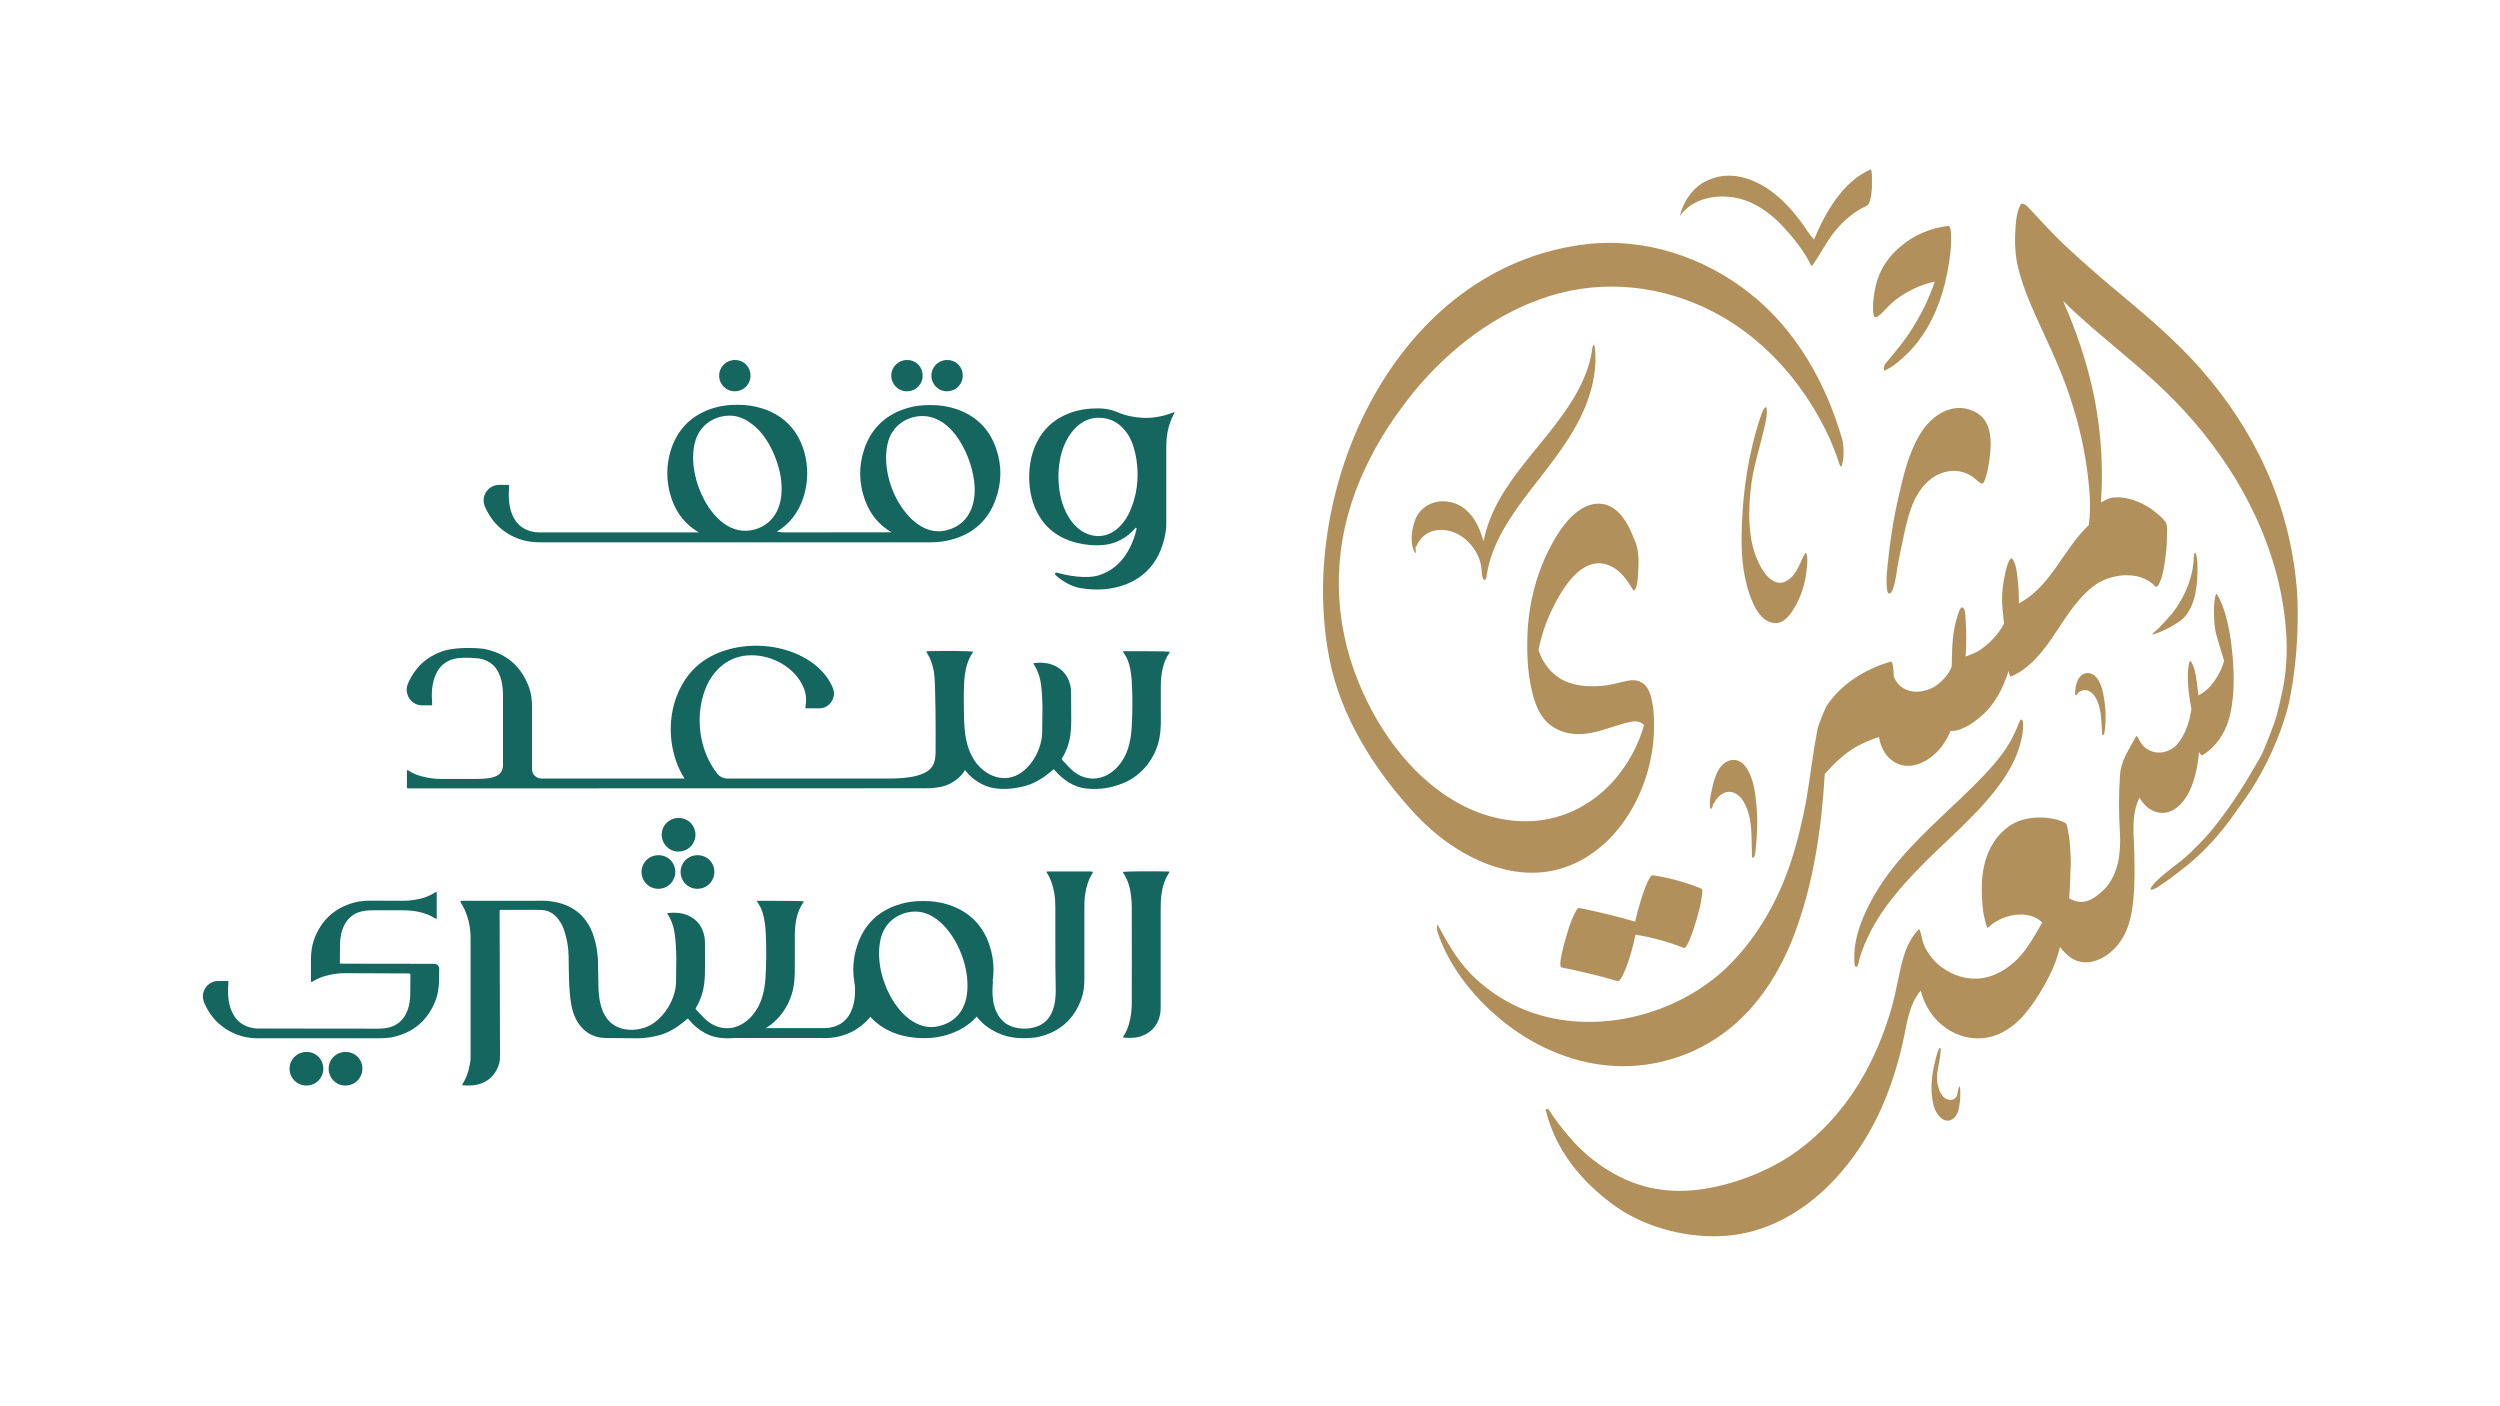<?xml version="1.0" encoding="utf-8"?>
<!-- Generator: Adobe Illustrator 26.3.1, SVG Export Plug-In . SVG Version: 6.00 Build 0)  -->
<svg version="1.1" id="Layer_1" xmlns="http://www.w3.org/2000/svg" xmlns:xlink="http://www.w3.org/1999/xlink" x="0px" y="0px"
	 viewBox="0 0 1920 1080" style="enable-background:new 0 0 1920 1080;" xml:space="preserve">
<style type="text/css">
	.st0{fill:#B2905B;}
	.st1{fill:#14665E;}
</style>
<g>
	<g>
		<path class="st0" d="M1505.3,835.3c-0.1-1.2-0.4-1-0.7-0.5c-1.3,2.6-0.7,6-2.6,8.2c-2.4,2.7-6.8,1.9-9.1-0.3
			c-2.4-2.2-3.7-5.6-4.5-8.7c-2.3-8.6,1.2-16.6,1.9-25.2c0.1-0.9,0.5-3.8-0.3-4.1c-1.4-0.4-4.9,12.9-6,21.5
			c-1,7.9-0.9,16.1,1.3,23.8c1.6,5.5,7.7,14,14.4,9.4c2.7-1.8,3.9-4.8,4.6-7.9C1505.4,846.4,1505.9,840.7,1505.3,835.3"/>
		<path class="st0" d="M1677.2,474.4c9.1-9.4,10.6-25.9,10.5-38.3c0-3-0.2-6.2-0.8-9.1c0,0.1-0.8-3.9-1.4-2.4c-0.7,1.9-0.7,4-0.8,6
			c0,0.3,0,0.7-0.1,1c0-0.4,0-0.4,0,0.1c-0.1,0.7-0.1,1.3-0.2,2c-0.3,2.4-0.7,4.8-1.3,7.1c-1.3,5.5-3.3,10.8-5.8,15.9
			c-2.5,5-5.5,9.9-9,14.3c-2,2.5-8,9-10.2,11.2c-1.7,1.8-4.1,3.3-5.4,5.3c0.6-0.2,1.1-0.3,1.7-0.5
			C1660.5,485.2,1672.7,479.1,1677.2,474.4"/>
		<path class="st0" d="M1528.3,333.5c-1.2-7.2-4-12.8-10.4-16.6c-4.8-2.8-10.5-4.1-16.1-3.4c-12,1.5-21.8,10.6-27.7,20.7
			c-8.2,14-12.1,30.2-15.7,45.9c-4.2,18-7,36.2-8.8,54.6c-0.5,4.9-1,10-0.6,15c0.1,1.4,0.1,5.4,1.5,6c3.5,1.5,5.6-13.1,5.9-14.6
			c1.1-7.8,2.7-15.5,4.3-23.1c4.1-19,7.7-41.9,26-52.7c-0.4,0.2-0.7,0.4-1.1,0.6c6.1-3.6,13.7-5.3,20.7-3.6c3.3,0.8,6.3,2.2,9,4.1
			c2.2,1.6,4.1,4,6.7,5c2.7,1,5.2-14,5.3-14.7C1528.5,349.3,1529.5,341.1,1528.3,333.5"/>
		<path class="st0" d="M1497.8,194.9c-2.4,20.1-7.6,39.9-18,57.4c-4.2,7-9,13.5-14.9,19.2c-5.1,4.9-11.3,10.6-18,13.3
			c-0.2,0.1,0-4.2,0.5-4.8c5.8-7.2,11.9-13.9,17.1-21.5c5-7.3,9.6-15,13.5-23c3-6.2,5.7-12.6,7.9-19.2c-8.3,1.7-16.1,5-23.4,9.4
			c-4.4,2.6-8.5,5.9-12.2,9.5c-0.7,0.8-8.6,9.5-9.5,8.1c-0.5,0.6-1,0.6-1.4-0.2c-0.5-1.3-0.7-2.6-0.8-4c-0.4-4.9,0.2-9.9,1-14.7
			c1-6.2,2.7-11.9,5.6-17.5c3.6-6.8,8.3-12.4,14.2-17.4c10.4-9,23.2-14.4,36.9-16C1499.9,173.3,1498,193.4,1497.8,194.9"/>
		<path class="st0" d="M1255.8,717.8c12.8,2,25.3,5.4,37.3,10.2c3.2,1.3,9.2-19.8,9.9-21.9c1.5-5.4,3.1-10.9,3.8-16.4
			c0.2-1.3,1.4-6.7-0.3-7.3c-12-4.9-24.5-8.3-37.3-10.2c-1.7-0.3-4.1,5.7-4.2,6c-2.3,5-4.1,10.6-5.6,15.9
			C1258.7,696,1252.6,717.3,1255.8,717.8"/>
		<path class="st0" d="M1199.3,743c14.5,2.9,28.9,6.4,43.1,10.5c4.8,1.4,18.1-44.3,13.4-45.7c-14.2-4.1-28.6-7.6-43.1-10.5
			c-1.6-0.3-4.1,5.8-4.2,6c-2.3,5-4.1,10.6-5.6,15.9C1202.2,721.3,1196,742.4,1199.3,743"/>
		<path class="st0" d="M1415.6,352.5c-0.1,1-1.3,9.1-2.8,4.3c-3-9.2-6.5-18.2-10.9-26.9c-18.8-37.7-48.2-70.7-85.9-90.3
			c-38.9-20.3-84.1-25.4-126.1-12.2c-41.1,12.9-76.6,40.3-103.8,73.2c-2.3,2.8-4.5,5.6-6.7,8.5c-9.8,13-18.8,26.7-26.3,41.2
			c-4.5,8.7-8.5,17.6-12,26.8c-18,48.2-17.1,99.6,2.3,147c15.9,38.9,43.8,76.9,82.3,95.7c20.7,10.1,44.9,14,67.4,8.3
			c18.7-4.8,34.9-15.3,47.5-30c10.1-11.9,17.8-26.1,22-41.2c-2.6-2.9-6.3-3.3-10.4-2.5c-11.1,2.3-21.5,7.3-32.9,8.9
			c-10,1.4-20,0-28.3-6.2c-7.1-5.3-11-13.6-13.3-21.9c-4.2-14.6-5.1-30.2-4.7-45.2c0.3-13.5,2.2-26.8,5.8-39.8
			c3.1-11.4,7.6-22.4,13.3-32.8c5.2-9.4,11.2-18.4,19.9-24.9c8-5.9,17.9-8,26.7-2.4c9.1,5.8,13.6,16.9,17.4,26.5
			c2.9,7.3,2.4,16.9,1.9,24.6c-0.2,3.1-0.3,6.4-1.3,9.5c-0.2,0.5-1.4,4.2-2.7,2.1c-4.2-7.2-9.6-14.8-17.5-18.3
			c-21.9-9.6-38,19.6-45.4,35.4c-2.4,5.1-4.4,10.3-6.1,15.7c-1.6,5.2-2.8,10.1-3.4,13.7c0.1,0.3,0.2,0.6,0.2,0.6
			c2.5,7.8,8,15.6,15.1,20.4c9.7,6.5,21.7,7.3,33,6.5c5.8-0.4,11.4-2,16.9-3.3c5-1.2,9.8-2,14.4,0.9c3.5,2.2,5.3,6,6.5,9.9
			c2.3,7.8,2.7,16.1,2.6,24.1c-0.1,41.1-22.2,86.7-60.7,104.6c-44,20.5-93-5.6-123.1-38.2c-30.8-33.2-56.8-74.4-65.5-118.7
			c-25.7-130.9,50.7-300.9,196.8-318.5c45.1-5.4,90.9,9.8,126.2,37.8c35.2,27.8,58,68.3,70.5,110.9
			C1416,341.3,1416.1,347.2,1415.6,352.5"/>
		<path class="st0" d="M1553.2,553.1c-1.4-1.5-2,0.7-2.5,1.8c-0.7,1.6-1.3,3.2-2,4.8c-1.4,3.3-3,6.6-4.8,9.8
			c-3.6,6.2-7.9,12-12.6,17.5c-10,11.6-21.3,22.2-32.4,32.7c-21.8,20.8-44.1,41.2-59.3,67.6c-8.3,14.4-15.7,31.4-15.5,48.3
			c0,0.7-0.2,6.8,1.3,7c1.7,0.3,2.5-5.6,2.8-6.7c1-3.4,2.2-6.8,3.6-10.1c2.9-7,6.3-13.6,10.3-20.1c8-12.8,17.9-24.4,28.3-35.4
			c22.8-24.2,50-44.9,68.8-72.7c5-7.5,9.2-15.7,11.8-24.4c1.5-5,2.7-10.2,2.8-15.4C1553.7,556.4,1553.8,553.7,1553.2,553.1"/>
		<path class="st0" d="M1437.6,144.4c-0.3,3.2-0.7,12.2-4.1,13.7c-9.9,4.5-18.1,11.7-24.8,20.1c-6.3,8.1-10.9,17.3-16.8,25.7
			c-0.4,0.5-0.7,0.4-1-0.1c-5.2-10.9-13.7-21.4-21.9-30.2c-7.8-8.3-17.2-15.5-28-19.5c-16.8-6.2-40.1-3.9-50.9,11.9
			c2.4-10.3,8.9-20.6,18.2-25.9c10.3-5.8,21.3-6.6,32.5-3.2c11.4,3.4,21.4,10.4,29.8,18.8c4.5,4.4,8.5,9.3,12.3,14.3
			c3.4,4.5,6.3,9.8,10.3,13.9c8.8-21,21.9-44.2,43.4-53.8C1438.1,129.5,1437.6,143.5,1437.6,144.4"/>
		<path class="st0" d="M1217.8,311.6c-9.7,24.2-26.5,44.1-42.2,64.5c-14.8,19.3-30.3,41.1-33.8,65.8c-0.2,1.5-0.3,4-2.1,3.3
			c-1.6-0.6-1.8-7.5-2-8.7c-1.2-12.6-11.5-25.6-24.7-28.8c-6.2-1.5-13.1-0.9-18.4,3c-2.5,1.8-4.4,4.3-6,7c-0.5,0.9-0.8,1.9-1.3,2.8
			c-0.4-1.7-0.6-1.2-0.7,1.5c0.2-0.4,0.3-0.8,0.5-1.2c0.1-0.1,0.1-0.2,0.2-0.4c0,0.1,0,0.3,0,0.5c0.1,0.6-0.1,4.3-0.3,4.2
			c-4.5-7-3-18.7-0.1-26c3.3-8.5,11.7-14,20.7-14.1c18.3-0.2,27.5,15,31.7,30.8c2.3-11.2,6.4-21.8,12-31.8
			c12-21.3,28.9-39.1,43.6-58.4c7.4-9.8,14.4-19.8,19.6-30.8c2.4-5.1,4.5-10.5,6.1-16c0.8-2.9,1.5-5.8,1.9-8.7
			c0.2-1.8,0.3-3.6,1.2-5.2c0.6-0.9,1.2,2.2,1.2,2.5C1226.6,282.2,1223.3,297.8,1217.8,311.6"/>
		<path class="st0" d="M1087.2,420.5c-0.1,0.1-0.1,0.2-0.2,0.4c-0.1,0.4-0.3,0.8-0.5,1.2C1086.6,419.4,1086.8,418.9,1087.2,420.5"/>
		<path class="st0" d="M1386.3,425c-3.2,5.3-4.6,11.2-8.6,16.2c-4.3,5.4-10,8.6-16.6,4.5c-5.4-3.4-8.9-9.9-11.4-15.6
			c-2.9-6.5-4.6-13.5-5.4-20.5c-1.6-13.2-0.8-26.6,0.9-39.1c2.2-15.5,7.7-31,10.8-46.6c0.6-2.7,1-5.5,0.9-8.3c0-0.4,0-3.7-1.1-2.8
			c-2.1,1.8-2.7,4.5-3.6,7.1c-1.2,3.4-2.3,6.9-3.3,10.4c-2.1,7.4-3.9,14.9-5.4,22.4c-3.3,17.1-5.2,34.3-5.8,51.7
			c-0.5,14.9-0.1,30.3,3.8,44.8c2.7,10.1,8.7,28.9,21.8,29.3c7.6,0.2,12.4-7.5,15.7-13.3c5-8.8,7.6-18.6,8.6-28.6
			c0.3-3,0.7-6.2,0.2-9.2C1387.8,426.9,1387.3,423.5,1386.3,425"/>
		<path class="st0" d="M1675.3,660.7c-0.5,0.4-1,0.8-1.5,1.2v0C1674.4,661.5,1674.8,661.1,1675.3,660.7"/>
		<path class="st0" d="M1762.1,514.6c-1,8.3-2.4,16.5-4.1,24.7c-0.1,0.2-0.1,0.4-0.1,0.6c-3.5,14.5-11.4,38.7-28.2,65.4
			c-2,3.1-4.1,6.3-6.4,9.5c-1.6,2.4-3.4,4.8-5.2,7.3c-0.1,0.1-0.2,0.3-0.3,0.5c-3.3,4.7-6.8,9.4-10.3,13.8
			c-9.8,12.1-20.5,23-31.9,31.4c0,0.1-0.1,0.1-0.1,0.1c-0.5,0.4-1,0.8-1.5,1.2c-1.9,1.5-3.9,3.1-5.8,4.5c-3,2.2-5.9,4.2-8.9,6.2
			c-2.3,1.5-4.5,3.3-7.2,3.5c-1.4,0,0.6-2.6,0.8-2.9c1.6-2.3,3.7-4.2,5.7-6.1c4.9-4.3,10.2-8.3,15.4-12.4v0.1c0.5-0.4,1-0.8,1.5-1.2
			c0.1,0,0.1-0.1,0.2-0.2c0.5-0.4,1-0.8,1.4-1.2c5.1-4.3,7.6-7,8.4-7.9c0.1-0.1,0.2-0.2,0.3-0.3l0.1,0c4.6-4.4,9.2-9.5,13.6-14.8
			c14.9-18.2,26.8-38.5,26.8-38.5s9.2-15.5,10.5-18.1c0.3-0.6,0.5-1,0.5-1c3.2-7.2,6.6-15.9,9.1-22.9l0.2-0.6l1.9-5.9
			c0.7-2.7,1.4-6,1.9-7.8c0.2-1,0.4-1.5,0.4-1.5c0.5-2.3,1-4.6,1.5-6.8c5.7-24.4,4.6-50,0.1-74.4c-10.6-57.3-41.8-109.7-82.2-151.1
			c-20-20.5-42.7-38.2-64.4-57c-7.3-6.4-14.5-12.9-21.4-19.7c10.5,23.7,18.8,48.3,23.9,73.6c3.3,16.7,5.3,33.6,5.8,50.6
			c0.3,10.2,0.2,20.4-0.6,30.5c0.3-0.1,0.7-0.3,1.1-0.5c3.4-1.7,5.6-3.1,9.4-3.3c3.1-0.2,5.9-0.1,8.9,0.6
			c9.2,1.9,17.4,6.2,24.3,12.3c2.1,1.6,3.9,3.4,5.6,5.6c2.2,2.5,1.4,8.9,1.4,12.1c0.1,6.7-0.8,13.3-1.8,19.9
			c-0.7,4.8-1.7,10.7-3.9,15.1c-1,2.1-2,4.2-3.9,2.2c-0.3-0.4-0.6-0.7-1-1.1c-11.4-9.8-29-8.2-41.6-1.4
			c-28.5,17.9-35.9,58-67.3,72.2c-1,0.5-1.7-1.9-2.1-4.2c-1,3.1-2.1,6.2-3.4,9.2c-3.7,9-9.2,17.9-16.5,24.5
			c-6,5.4-15.5,12.4-24,12.4c-0.2,0-0.4-0.1-0.6-0.2c-2.7,6.3-6.3,12.2-11.1,16.9c-7.8,7.6-19.9,13.2-30.4,8.1
			c-8.2-4-12-11.6-13.6-20.2c-6.2,2-12.2,4.6-18,7.8c-9.2,5.6-16.5,12.6-23.6,20.6c-2.4,41.7-8.6,84.2-23.4,123.3
			c-11,28.9-27.9,55.8-52.8,74.7c-24.1,18.3-54.3,27.7-84.5,26.3c-30.5-1.4-59.5-13.6-83.5-32c-23-17.7-44.3-43.3-53.3-71.3
			c-0.3-1.1-0.4-2.4-0.3-3.5c0,0,0.2-2.2,0.5-1.7c7.3,13.3,14.2,26,24.8,37.1c10.5,10.9,23.5,19.9,37.2,26.2
			c53.5,24.4,122.8,7.7,163.3-33.7c21.5-22,36.8-49.7,46.3-78.8c2.7-8.3,5-16.8,7-25.3c1.1-4.5,2.1-8.9,3-13.4
			c0-0.4,0.8-4.4,0.9-4.4c0.3-1.9,0.7-3.8,1-5.7c2.9-17.2,4.8-34.5,8.1-51.6c0.5-2.9,5.2-15.4,7.6-19.1c10.8-16.3,30-28.1,48.6-33.3
			c1.8-0.5,2.4,5,2.5,11.4c0.3,0.7,0.6,1.5,1,2.1c1,1.8,2.2,3.5,3.6,4.9c7.8,6.5,17.7,5.6,26.4,1c3.7-2.4,7.1-5.4,9.7-8.9
			c1.8-2.4,2.1-3.1,3.3-5.5c0.2-0.4,0.3-0.8,0.5-1.2v-0.3c0-2.8,0.1-5.6,0.2-8.5c0.2-10.5,1.2-21.7,4.8-31.7c0.3-1,1.6-5.5,3.3-5
			c2.1,0.6,2.2,6.7,2.3,7.6c0.7,9.9,0.8,20,0.1,30.1c3-1.1,6-2.2,9-3.7c4.7-2.8,8.8-6.3,12.5-10.3c3.6-3.9,6.1-7.6,8-11.4
			c-0.1-0.4-0.5-4.1-0.6-5.3c0-0.3,0-0.5,0-0.5c-0.3-2.4-0.5-4.7-0.7-7.1c-0.8-8.8,0.5-18.1,2.4-26.7c0.1-0.4,3-13.4,5.6-9.6
			c2.6,4,3.1,9.8,3.7,14.5c0.8,6.5,1,13,1,19.4c0.2-0.2,0.5-0.4,0.7-0.5c0.8-0.5,1.5-0.9,2.3-1.3c22.2-13.6,31.4-39.4,49.3-57.1
			c0.5-0.5,0.9-0.9,1.4-1.3c0-0.4,0.1-0.8,0.1-1.3c1.7-12.8,0.5-26.1-1.1-38.9c-2.9-23.2-8.8-45.9-16.8-67.7
			c-8-21.9-18.9-42.5-27.8-64c-3.3-8-6.2-16-8.3-24.4c-2.2-8.3-3-17-2.7-25.7c0.3-7.4,0.6-17.3,4.1-24c1.2-2.3,4.4,0.3,5.5,1.4
			c9.6,10.2,18.9,20.7,29.1,30.2c12.3,11.4,24.8,22.5,37.7,33.2c23.2,19.4,46.4,38.7,66.3,61.4c19.9,22.7,36.9,48.1,49.4,75.6
			c13.9,30.3,22.1,62.9,24.5,96.2C1765.2,474.9,1764.5,495,1762.1,514.6"/>
		<path class="st0" d="M1315.8,614.2c0,2.3-2.4,6.6-0.1,3.6c0.8-1.1,1.4-2.3,2.1-3.4c1.6-2.4,4-4.6,6.7-5.6
			c6.2-2.4,11.8,1.9,14.7,7.1c7.2,12.5,5.7,27.1,6.3,40.9c0.1,1.4,0.1,2.6,1.3,1.7c1.3-0.9,1.5-5.5,1.6-6.8
			c1.2-11.2,1.6-22.8,0.5-34.1c-0.9-9.6-2.5-21.5-8.7-29.3c-6-7.6-15.3-5.3-20,2.4c-2.9,4.9-4.4,10.3-5.5,15.8
			c-0.9,4.3-2.2,9.4-1.2,13.8c0,0.3,0.1,0.6,0.4,0.8c0.1,0,0.2,0,0.3,0C1315.5,621.3,1315.8,614.9,1315.8,614.2"/>
		<path class="st0" d="M1610.7,521.1c-2.6-3.7-7.3-5.6-11.4-3c-2.3,1.5-3.8,4.1-4.5,6.6c-0.6,1.9-0.9,3.9-1,5.9
			c-0.1,0.9-0.3,2.6,0.2,3.4c0.1,0.1,0.1,0.1,0.2,0.1c0.6-0.1,1.5-1.7,1.9-2.1c1.3-1.2,3.2-2,4.9-2c3.9-0.1,6.8,2.9,8.6,6.1
			c4.6,8.2,4.1,18,4.8,27c0.1,0.9,0.1,2.1,1,1.3c1-0.9,1.1-4,1.2-5.1c1-7.4,0.6-15.1-0.6-22.4C1615.1,531.6,1614,525.6,1610.7,521.1
			"/>
		<path class="st0" d="M1714.2,499.5c-0.9-8.8-2.3-17.6-4.7-26.2c-1.7-5.7-3.5-11.7-6.8-16.7c-1.7-2.6-2.4,9.9-2.4,10.3
			c0,7,0.1,14.4,2,21.2c0.1,0.1,0.1,0.2,0.1,0.3c0.1,0.1,0.1,0.2,0.1,0.3c0.1,0.6,0.3,1.2,0.5,1.8c0.5,1.7,1,3.4,1.5,5.1
			c1,3.5,2.2,7,3.2,10.6c0.1,0.6,0.3,1.1,0.4,1.5c0,0.1-0.1,0.2-0.1,0.3c-0.5,1.7-1.5,4.4-2.4,6.4c-2.1,4.7-4.9,9-8.3,12.9
			c-1.7,1.7-3.6,3.4-5.6,4.8c-1,0.6-2,1.2-2.9,1.8c-0.1,0.1-0.3,0.2-0.4,0.3c-0.2-1.5-0.3-2.9-0.5-4.3c-0.9-6.9-1.5-15.9-5.2-21.9
			c-1.7-2.6-2.4,8.4-2.4,8.2c-0.2,7.2,0.3,14.3,1.5,21.3c0.4,2.4,0.8,4.7,1.2,7.1c0,0.1,0,0.3-0.1,0.4c-0.1,0.7-0.4,2.5-0.5,2.9
			c-1.6,8.8-4.8,17.4-10.7,24.2c-6.9,6.6-16.4,8.1-24.3,2.1c-2.5-2.3-4.2-5-5.6-8.1c-0.6-1.1-1.2-1-1.7,0.1
			c-5.2,9.8-11.1,17.8-11.9,28.8c-1.1,14.7-1,29.7-0.1,44.5c0.9,14.4-1,31.4-11.2,42.7c-8.7,8.7-17.1,14-27.8,7.7
			c0.1-1.3,0.2-2.6,0.3-3.8c0.4-5.5,0.6-11.1,0.7-16.8c0.4-4.9,0.3-10,0-14.9c-0.3-5.4-0.6-10.8-1.8-16.1c-0.4-1.9-0.6-5.7-2.6-6.6
			c-11.7-5.4-29-5.3-40.3,1.3c-15.9,9.4-22.7,27.7-23.3,45.2c-0.3,7.7,0.1,15.5,1.2,23.2c0,0,2.4,12.1,3.3,11.2
			c9.7-9.6,28.8-14.5,40.3-5.5c0.5,0.5,1,0.9,1.5,1.4c-0.9,1.6-1.8,3.2-2.7,4.8c-4.5,7.8-9.3,15.8-15.5,22.5
			c-8.5,8.7-19.6,15.3-32,15.8c-10.9,0.4-21.4-3.9-29.7-10.9c-3.3-3-6.2-6.5-8.5-10.3c-0.6-0.9-1-1.8-1.5-2.8c0,0-0.9-1.9-0.9-1.9
			c-0.4-0.9-0.6-1.8-0.9-2.6v-0.1c-0.7-3.4-2.3-10-3-9.4c-7.9,8.1-11.2,18.1-13.8,28.9c-2.3,10.1-4.1,20.3-6.8,30.3
			c-5.9,21.1-14.5,41.7-26.1,60.4c-6.5,10.5-14,20.3-22.4,29.3c-12.1,12.7-25.5,23.7-41.1,32c-15.3,8.2-31.7,14.1-48.7,17.5
			c-16.1,3.3-33.1,3.7-49.1-0.2c-15.7-3.8-30.4-11.7-42.9-21.6c-13.3-10.5-24.4-24.4-33.8-38.6c-0.5,0.1-2,0.4-2,0.4
			c7.6,31.8,27.9,55.3,51.1,72.6c22.8,17.1,53.8,25.7,82.4,24.8c58.1-1.9,102.7-49,124.8-99.1c6.7-15.3,11.8-31.3,15.6-47.6
			c3.4-14.3,4.4-30.2,14.2-41.9c3.1,11.5,9.1,21.5,19.5,28.8c11.2,7.8,25.4,10.2,38.4,5.4c15.3-5.8,25.2-18.8,33.5-32.3
			c4.6-7.5,8.8-15.2,11.9-23.4c1.5-3.9,2.6-7.9,3.7-12c2.2,2.9,4.7,5.5,7.7,7.8c11.5,8.4,25.7,2.3,34.5-7c9.9-10.3,13-24.2,14.2-38
			c1.1-11.4,0.9-22.8,0.7-34.2c-0.3-14.8-2.8-29.6,4-43.3c3.8,7.1,10.8,12.4,19.3,11.6c9.3-1,15.9-9.8,19.5-17.6
			c4.1-9,6-19.1,6.9-29.1l0,0.1c2.2,3.2,1.9,2.9,4.2,1.4c8.7-5.8,15-15.1,18.2-25C1716.6,536.5,1716,517.2,1714.2,499.5"/>
	</g>
	<g>
		<path class="st1" d="M891.5,527.5c0,5.7,0,11.4,0,17c0,7.5,0.4,15.1-1.1,22.5c-2.9,15-13,28.2-27.2,34.2
			c-9.2,3.9-18.9,5.5-28.9,4.4c-9.7-1-18.2-6.8-24.3-14.2c-0.1-0.2-0.2-0.4-0.4-0.5c-0.3-0.2-0.4-0.1-0.6,0.1
			c-6.4,5.5-13.2,10.2-21.4,12.5c-7.2,2-14.6,2.9-22.2,2.1c-8-0.8-15.7-5-21.2-10.6c-0.9-0.9-1.7-1.9-3.1-3.7
			c-1.6,3.1-4.4,6.1-8,8.5c-5.1,3.4-10.3,5.6-23.5,5.6l-396.3,0.1c-0.4,0-0.8-0.3-0.8-0.8v-6.3c0-2,0-4,0-6c0-1.1,0.3-1.2,1.2-0.6
			c3.8,2.5,8.1,4.1,12.6,5c3.9,0.9,7.9,1.4,11.9,1.4h29.1c0.2,0,0.4,0,0.6,0c0.7,0,1.4,0,2-0.1c11.2-0.4,15.6-3.2,16.4-9.5v-52.9
			c0-2.1,0-4.2-0.2-6.3c-0.3-4.4-1.2-8.6-3.1-12.6c-2.7-5.6-7.1-9.2-13.2-10.7c-4.1-1-14.4-1.2-18.6-0.6c-7.5,1.2-13.1,5.1-16.3,12
			c-1.8,3.8-2.7,7.9-3.1,12.1c-0.3,3.7-0.2,7.4,0.1,11c0.1,1-0.1,1.1-0.9,1.1c-2.4,0-4.7,0-7.1,0c-4.3,0-9.2-2.9-11-8.3
			c-1-3.1-0.7-6,0.6-8.9c5.2-11.7,13.7-19.8,25.8-24.2c8.5-3.1,23.4-3.1,32.3-2c17.2,3.4,28.8,13.3,34.8,29.9
			c1.7,4.8,2.2,9.9,2.2,14.9l0,47.6c0,4,3.2,7.2,7.2,7.2l109.9,0c-0.8-1.2-1.5-2.5-2.2-3.7c-9.5-17.5-11-40.3-4-59
			c7-18.7,20.2-30.8,39.4-36.3c19.9-5.7,43.2-3.3,61,7.5c7.8,4.7,14.6,11.3,18.6,19.5c0.6,1.2,1.1,2.4,1.5,3.6
			c2.1,6.7-3,14.5-10.8,14.5c-3,0-5.9,0-8.9,0c-2,0-1.9,0-1.6-1.9c0.1-0.9,0.3-1.7,0.3-2.6c0.4-4.9-0.7-9.5-3-13.9
			c-7.7-14.9-26-23.7-42.5-22.2c-14.8,1.3-25.9,11.4-31.4,24.8c-5.8,14.2-6.2,30.8-1.8,45.4c2.3,7.6,5.8,14.5,10.6,20.6c0,0,0,0,0,0
			c1.9,2.4,4.8,3.7,7.8,3.7h124.2c7,0,15-0.4,21.8-2.3c3.7-1.1,7.5-2.6,10.2-5.6c2.8-3.1,3.5-7.4,3.6-11.4
			c0.2-12.8,0.1-53.9-1.1-61.6c-0.6-4.1-1.7-8-3.4-11.8c-0.5-1.2-1.3-2.3-1.9-3.4c-0.2-0.4-0.5-0.9-0.8-1.5c0.8-0.1,1.3-0.2,1.8-0.2
			c12.4-0.3,31.6-0.1,34,0.3c0.3,0.3,0.1,0.6-0.1,0.9c-3.5,5.2-5.2,11-6,17.1c-1.1,9.2-0.8,18.6-0.7,27.9c0.1,8.5,0.3,17.1,2.6,25.4
			c0.9,3.3,2.2,6.6,3.9,9.7c6.8,12.7,22.2,21,35.7,13.1c10.6-6.2,17.9-20.3,17.9-32.5l0.2-17.6c0,0,0.1-16.9-2.4-24.9
			c-0.9-3.1-2.2-6.1-3.9-8.8c-0.3-0.4-0.7-0.8-0.5-1.4c3.6-0.6,9.3-0.4,12.6,0.6c8.3,2.5,13.6,8,15.6,16.4c0.5,2.1,0.6,4.3,0.6,6.5
			c0,6.9,0.1,17.2,0.1,20.1c0,6.7-0.4,13.4-2.6,19.9c-1.2,3.4-2.6,6.7-4.5,9.6c-0.2,0.4-0.2,0.9,0.1,1.2l5.9,6.2
			c7.6,7.9,18.3,10.6,28.3,5.6c5.8-2.9,10.3-7.9,13.5-13.7c4-7.4,5.4-15.9,5.8-24.3c0.5-9.2,0.6-18.3,0.3-27.5
			c-0.2-4.4-0.3-8.8-1-13.2c-0.6-4.3-1.6-8.8-3.8-12.6c-0.4-0.7-0.9-1.5-1.4-2.2c-0.2-0.4-0.7-1.2-1-1.8c0.7,0,1.5,0,2,0
			c12.4,0,31.5,0,33.9,0.4c0.3,0.3,0.1,0.6-0.1,0.9C892.7,509,891.5,518.6,891.5,527.5"/>
		<path class="st1" d="M369.9,598.2c-0.7,0-1.3,0.1-2,0.1c-0.2,0-0.4,0-0.6,0h-8L369.9,598.2z"/>
		<path class="st1" d="M870.8,384.5c-2.7,9-7.2,18.2-15.3,23.5c-4.3,2.8-9,4.1-14.1,3.6c-4.2-0.4-8-1.9-11.4-4.3
			c-8-5.6-12.8-15.1-15.1-24.4c-2.3-9.4-2.6-18.8-1.1-28.3c0-0.2,0.1-0.4,0.1-0.6c1.7-10.3,6.4-21.1,14.8-27.8
			c6-4.8,12.7-6.2,20.2-4.9c10.9,2,18.3,11.2,21.5,21.3C874.6,356.2,874.8,371,870.8,384.5 M902,316.5c-0.7,0.1-1.4,0.5-2.1,0.7
			c-7.1,2.7-14.5,4-22,3.7c-6.8-0.3-13.3-1.6-19.6-4.3c-3.1-1.3-6.2-2.2-9.5-2.6c-3.5-0.5-7-0.4-10.5-0.2
			c-5.6,0.3-11.1,1.3-16.4,3.3c-14.4,5.3-23.8,15.4-28.6,29.9c-2,6.1-2.8,12.4-2.9,18.8c0,5.4,0.5,10.8,1.8,16
			c0.3,1.2,0.6,2.4,1,3.6c2.6,8,6.5,14.5,11.8,19.7c5.7,5.6,13.1,9.6,22,11.8c6.8,1.7,13.8,2.3,20.9,1.6c9.1-0.9,17.5-5.5,23.6-12.4
			c0.2-0.3,0.5-0.5,0.7-0.8c0.2,0,0.5,0.1,0.7,0.2c-0.1,0.5-0.1,1.1-0.2,1.5c-1.9,7.9-5.1,15.2-10,21.7c-4.7,6-10.6,10.3-17.8,12.8
			c-10.4,3.7-26.1,0.3-33.3-1.7c-1.1-0.3-1.9,1.1-1,1.8c3,2.8,8.4,6.9,15.6,9.2c2.1,0.7,4.4,1,6.6,1.3c8.3,1.1,16.6,0.9,24.7-1.1
			c4.5-1.1,8.5-2.6,12.2-4.5c12.3-6.3,20.4-17,24.2-31.7c1-3.7,1.6-7.5,1.8-11.2c0,0,0-0.1,0-0.1c0-2.4,0-4.7,0-7.1
			c0-17.2,0-34.5,0-51.7c0-4.5,0.2-9.1,1.1-13.5c1-4.7,2.5-9.3,4.9-13.5c0.2-0.3,0.3-0.6,0.4-1C902.2,316.8,902.1,316.7,902,316.5"
			/>
		<path class="st1" d="M765.1,344.7c-5.1-15.1-15.4-25.3-30.5-30.5c-6.5-2.2-13.2-3.2-20.1-3.1c-6.3-0.1-12.2,0.7-17.3,2.2
			c-16.5,4.8-27.9,15.2-33.4,31.5c-4.5,13.2-4.2,26.5,0.6,39.5c4,10.8,10.8,19,20.3,24.5c-2.1,0-80.1,0.1-80.1,0.1
			c-2.8,0.1-5.4-0.1-8-0.6c9.5-5.7,16.3-14.2,20.2-25.7c4-11.8,4.2-24.6,0.6-36.5c-4.9-16-15.4-26.8-31-32.1
			c-6.5-2.2-13.2-3.2-20.1-3.1c-6.3-0.1-12.2,0.7-17.3,2.2c-17.1,4.9-28.7,15.9-34,33.3c-3,9.9-3.3,20.6-0.9,30.7
			c3.4,14.5,11.1,25.1,22.7,31.8H414.3c-1.1,0-2.2-0.1-3.4-0.2c-0.1,0-0.3-0.1-0.5-0.1c-7.5-1.2-13.1-5.1-16.4-12
			c-1.8-3.8-2.7-7.9-3.1-12.1c-0.3-3.7-0.2-7.3,0.1-11c0.1-1,0-1.1-0.9-1.1c-2.4,0-4.7,0-7.1,0c-4.3,0-9.2,2.9-11,8.2
			c-1,3.1-0.7,6,0.6,8.9c3.6,8.1,8.8,14.5,15.7,19.2c3,2.1,6.4,3.7,10,5.1c3.9,1.4,7.8,2.2,11.8,2.5c2.1,0.2,4.2,0.2,6.3,0.2
			l298.3,0c6.1,0,12.1-0.8,17.9-2.6c15.6-4.7,26.4-14.7,31.9-30C769.4,370.9,769.5,357.7,765.1,344.7 M585.1,404.5
			c-7.3,3.8-16.2,4.4-24.2,0.5c-3.7-1.8-7-4.3-9.9-7.2c-5.3-5.3-9.3-11.6-12.3-18.4c-4-8.9-6.3-18.3-6.4-27.8
			c0-4.6,0.5-8.9,1.8-13.2c4.4-14.6,18.3-20.3,29.3-19c5.2,0.6,10,3.1,14.3,6.4c10.4,8,17,21.2,20.4,33.6
			C602.4,375.3,601.6,395.9,585.1,404.5 M748.4,380.1c-0.3,3.7-1.1,7.3-2.4,10.7c-3.4,8.6-9.7,13.9-18.5,16.3
			c-18.8,5.2-33.6-12.3-40.6-27.4c-4-8.9-6.3-18.3-6.4-27.8c0-4.6,0.5-9,1.7-13.2c4.4-14.6,18.3-20.3,29.3-19
			c18.8,2.3,30.2,23.7,34.7,40C747.9,366.1,749,373.2,748.4,380.1"/>
		<path class="st1" d="M739.4,288.4c0.2,5.8-4.5,12-12,12.1c-6.7,0.1-12.1-5.4-12.1-12c0-6.8,5.5-12,12-12
			C734.7,276.4,739.5,282.4,739.4,288.4"/>
		<path class="st1" d="M708.6,288.4c0.2,5.8-4.5,12-12,12.1c-6.7,0.1-12.1-5.4-12.1-12c0-6.8,5.5-12,12-12
			C703.9,276.4,708.7,282.4,708.6,288.4"/>
		<path class="st1" d="M576.4,288.4c0.2,5.8-4.5,12-12,12.1c-6.7,0.1-12.1-5.4-12.1-12c0-6.8,5.5-12,12-12
			C571.7,276.4,576.5,282.4,576.4,288.4"/>
		<path class="st1" d="M810.5,727.2c0-10.2,0-20.4,0-30.6c0-3.8-0.2-7.5-0.9-11.2c-1-5.4-2.6-10.5-5.6-15.1c-0.5-0.7-0.3-1,0.5-1
			c0.3,0,0.7,0,1,0h32.2c0.4,0,0.9,0,1.3,0.1c0.2,0,0.3,0.4,0.3,0.6c0,0.2-0.2,0.5-0.3,0.7c-3.2,4.9-4.7,10.4-5.6,16.2
			c-0.6,3.6-0.6,7.1-0.6,10.7c0,17.4,0,36.9,0,54.3c0,5.1-0.5,10.1-2.2,15c-5.9,16.5-17.6,26.4-34.8,29.8c-8.8,1-17.6,1.1-26.1-2
			c-12-4.4-20.6-12.5-25.7-24.2c-1.3-2.9-1.6-5.9-0.6-8.9c1.7-5.4,6.7-8.3,11-8.2c2.4,0,4.7,0,7.1,0c0.9,0,1,0.2,1,1.1
			c-0.3,3.7-0.4,7.3-0.1,11c0.3,4.2,1.2,8.3,3.1,12.1c3.3,6.9,8.8,10.8,16.3,12c4.2,0.7,8.4,0.5,12.5-0.6c6-1.5,10.4-5.1,13.2-10.7
			c1.9-4,2.8-8.2,3.1-12.6c0.2-2.1,0.2-4.2,0.2-6.3C810.5,749.2,810.5,737.1,810.5,727.2z"/>
		<path class="st1" d="M278.3,820.7c0.2,6.2-4.9,12.9-12.9,13c-7.2,0.1-13-5.8-13-12.9c0-7.3,5.9-12.9,12.9-12.9
			C273.3,807.8,278.5,814.3,278.3,820.7"/>
		<path class="st1" d="M248.3,820.7c0.2,6.2-4.9,12.9-12.9,13c-7.2,0.1-13-5.8-13-12.9c0-7.3,5.9-12.9,12.9-12.9
			C243.3,807.8,248.4,814.3,248.3,820.7"/>
		<path class="st1" d="M354.6,694.3L354.6,694.3C354.5,694.4,354.5,694.3,354.6,694.3C354.5,694.3,354.5,694.3,354.6,694.3"/>
		<path class="st1" d="M898.3,669.5c-0.7-0.1-1.3-0.2-1.7-0.2c-12.4-0.3-31.6-0.1-34,0.3c-0.3,0.3-0.1,0.6,0.1,0.9
			c3.5,5.2,5.2,11,5.9,17.1c0.4,2.9,0.6,5.9,0.6,8.9c0.1,15.6,0,58.2,0,73.8c0,5.5-0.6,11-2.2,16.3c-0.9,3.1-2.2,6.1-3.9,8.8
			c-0.3,0.4-0.7,0.8-0.5,1.4c3.6,0.6,9.3,0.4,12.6-0.6c8.3-2.5,13.6-8,15.6-16.4c0.5-2.1,0.6-4.3,0.6-6.5c0-16.1,0-59,0-75.1
			c0-4,0.1-8,0.7-12c0.6-4.1,1.7-8,3.4-11.8c0.5-1.2,1.3-2.3,1.9-3.4C897.7,670.6,897.9,670.1,898.3,669.5"/>
		<path class="st1" d="M709.2,692c6.9-0.1,13.6,0.9,20.1,3.1c15.1,5.2,25.4,15.4,30.5,30.5c4.4,13,4.3,26.1-0.3,39
			c-5.5,15.3-16.3,25.3-31.9,30.1c-7.9,2.4-16.1,3.1-24.4,2.3c-5.9-0.5-11.7-1.7-17.3-4c-13-5.4-22-14.7-26.8-27.8
			c-4.8-13.1-5.1-26.4-0.6-39.5c5.5-16.4,16.8-26.8,33.4-31.5C697,692.7,702.9,691.9,709.2,692 M675.1,732.6
			c0.1,9.6,2.4,18.9,6.4,27.8c3.1,6.8,7.1,13,12.4,18.4c2.9,2.9,6.2,5.4,9.9,7.2c5.9,2.9,12,3.6,18.3,1.8
			c8.8-2.4,15.2-7.7,18.5-16.3c1.3-3.4,2.1-7,2.3-10.7c0.5-6.9-0.3-13.8-2.1-20.5c-2.8-10.2-7.4-19.6-14.3-27.7
			c-2.9-3.3-6.1-6.2-9.9-8.5c-3.3-2-6.7-3.4-10.5-3.8c-11-1.4-24.9,4.4-29.3,19C675.6,723.7,675.1,728,675.1,732.6"/>
		<path class="st1" d="M561.9,789.6h71.2c1.1,0,2.3-0.1,3.4-0.2c0.2,0,0.3-0.1,0.5-0.1c7.5-1.2,13.1-5.1,16.4-12
			c1.8-3.8,2.7-7.9,3.1-12.1c0.3-3.7,0.2-7.3-0.1-11c-0.1-1,0-1.1,0.9-1.1c2.4,0,4.7,0,7.1,0c4.3,0,9.2,2.9,11,8.3
			c1,3.1,0.7,6-0.6,8.9c-3.6,8.2-8.8,14.5-15.7,19.2c-3,2.1-6.4,3.8-10.1,5.1c-3.9,1.4-7.8,2.2-11.8,2.5c-2.1,0.2-4.2,0.2-6.3,0.1
			h-72.3L561.9,789.6z"/>
		<path class="st1" d="M337.2,752c0,3-0.2,6-0.7,8.9c-0.3,2.1-0.9,4.1-1.5,6.1c-5.9,16.5-17.6,26.4-34.8,29.8c-4,0.5-8,0.7-11.9,0.6
			h-87.5c-2.1,0.1-4.2,0-6.3-0.1c-4-0.3-7.9-1.1-11.8-2.5c-3.7-1.3-7-3-10-5.1c-6.9-4.6-12.1-11-15.7-19.2c-1.3-2.9-1.6-5.9-0.6-8.9
			c1.7-5.4,6.7-8.3,11-8.2c2.4,0,4.7,0,7.1,0c0.9,0,1,0.2,0.9,1.1c-0.3,3.7-0.4,7.3-0.1,11c0.3,4.2,1.2,8.3,3.1,12.1
			c3.3,7,8.8,10.8,16.3,12c0.2,0,0.3,0.1,0.5,0.1c1.1,0.2,2.2,0.2,3.4,0.2c0,0,91.8,0.1,92.7,0.1c2.5,0,4.9-0.3,7.4-0.9
			c6-1.5,10.4-5.1,13.2-10.7c2-4,2.8-8.3,3.1-12.6c0.1-1.6,0.1-3.3,0.1-4.9l0.1-12.1c0-0.7-0.5-1.2-1.2-1.2l-49.3-0.2
			c-4,0-8,0.5-12,1.4c-4.4,1-8.7,2.5-12.6,5c-1,0.6-1.2,0.5-1.3-0.6c0-0.2,0-16.1,0-16.1c0-3,0.2-6,0.7-8.9c0.3-2.1,0.9-4.1,1.5-6.1
			c5.9-16.5,17.6-26.4,34.8-29.8c4-0.5,8-0.7,11.9-0.6c0.8,0,21.9,0.1,21.9,0.1c4,0,8-0.5,11.9-1.3c4.5-1,8.7-2.5,12.6-5.1
			c1-0.6,1.2-0.5,1.3,0.6c0,2,0,4,0,6c0,4,0,8,0,12.1c0,1.6,0,2-1.6,1c-3.9-2.5-8.1-3.9-12.6-4.9c-3.9-0.8-7.8-1.1-11.7-1.1l-24.4,0
			c-0.1,0-0.1,0-0.2,0c-2.5,0-4.9,0.3-7.4,0.9c-6,1.5-10.4,5.1-13.2,10.7c-2,4-2.8,8.3-3.1,12.6c-0.1,1.6-0.1,3.3-0.1,4.9
			c0,0-0.1,10.2-0.1,11.8v0c1.3,0.1,2.5,0.1,3.8,0.1l68.7,0.1c2.1,0,3.8,1.7,3.8,3.8L337.2,752z"/>
		<path class="st1" d="M616.9,693.1c-5.3,7.5-6.5,17.1-6.5,26c0,5.7,0,11.4,0,17c0,7.5,0.4,15.1-1.1,22.5c-2.9,15-13,28.2-27.2,34.1
			c-9.2,3.8-19,5.5-28.9,4.4c-9.7-1-18.2-6.8-24.3-14.2c-0.1-0.2-0.2-0.4-0.4-0.5c-0.3-0.2-0.4-0.1-0.6,0.1
			c-6.4,5.5-13.2,10.2-21.4,12.5c-5.6,1.5-11.3,2.4-17.1,2.4c-1.7,0-23.7-0.2-23.8-0.2c-13.9,0-23.8-9.5-26.7-24.9
			c-2.2-11.6-2-26.1-2.2-38c-0.1-6.4-1.2-12.7-3.1-18.8c-1-3.3-2.4-6.3-4.5-9.1c-2.8-3.8-6.4-6.6-11.1-7.3c-1.3-0.2-2.5-0.3-3.7-0.3
			c-0.8,0-1.6,0-2.3,0h-27.6c-0.4,0-0.7,0.3-0.7,0.7l0.3,110.5c0,2.8-0.1,5.6-1.1,8.3c-3,8.2-8.7,13.2-17.4,14.9
			c-3,0.6-7.7,0.6-10.6,0.2c0.2-0.5,0.3-0.8,0.5-1.2c0.5-0.7,0.9-1.5,1.3-2.2c2.4-4.4,3.6-9.2,4.4-14.2c0.2-0.9,0.3-1.8,0.3-2.8
			v-29.8c0-20.8,0-59.1,0-62.3c0-4.4-0.4-8.8-1.4-13c-0.1-0.5-0.3-1-0.4-1.6c-0.6-2.1-1.3-4.2-2.1-6.2c-0.6-1.4-1.2-2.8-2-4.1
			c-0.7-1.3-1.3-2.3-1.8-3.1c-0.3-0.4,0.1-1.1,0.6-1.1h57.2c2.4-0.1,4.7-0.1,7.1,0c8.1,0.4,16.3,2.5,23,7.1
			c5.3,3.6,9.3,8.7,12.1,14.4c2.3,4.9,3.7,10.1,4.6,15.5c0.4,2.6,0.7,5.2,0.9,7.8c0.1,2.4,0.2,10.6,0.2,10.6
			c0.3,9.2,0.1,12.5,0.5,15.9c0.3,3.4,1.4,16.3,10,23c8.9,7.1,23.2,5.6,31.4,0.1c10.3-6.8,17.9-20.3,17.9-32.5l0.2-17.3
			c0,0,0-16.9-2.4-24.9c-0.9-3.1-2.2-6.1-3.9-8.9c-0.3-0.4-0.7-0.7-0.6-1.3c3.6-0.6,9.3-0.4,12.7,0.6c8.3,2.5,13.6,7.9,15.6,16.4
			c0.5,2.1,0.6,4.3,0.6,6.5c0,6.9,0.1,18,0,21.5c-0.1,6.2-0.6,12.3-2.6,18.2c-1.1,3.4-2.6,6.7-4.4,9.6c-0.2,0.4-0.2,0.9,0.1,1.2
			l5.9,6.2c7.6,7.9,18.3,10.7,28.3,5.6c5.8-2.9,10.3-7.9,13.5-13.7c4-7.4,5.4-16,5.8-24.3c0.5-9.1,0.6-18.3,0.3-27.5
			c-0.2-4.4-0.3-8.8-1-13.2c-0.6-4.3-1.6-8.8-3.8-12.6c-0.4-0.7-0.9-1.5-1.3-2.2c-0.3-0.5-0.7-1.2-1-1.8h2.1c12.4,0,31.4,0,33.9,0.4
			C617.3,692.5,617.1,692.8,616.9,693.1"/>
		<path class="st1" d="M362.8,691.8h-7.2C358.2,691.8,360.5,691.7,362.8,691.8"/>
		<path class="st1" d="M548.6,669.6c0.2,6.2-4.9,12.9-12.9,13c-7.2,0.1-13-5.8-13-12.9c0-7.3,5.9-12.9,12.9-12.9
			C543.6,656.7,548.8,663.2,548.6,669.6"/>
		<path class="st1" d="M534.1,641c0.2,6.2-4.9,12.9-12.9,13c-7.2,0.1-13-5.8-13-12.9c0-7.3,5.9-12.9,12.9-12.9
			C529.1,628.2,534.2,634.7,534.1,641"/>
		<path class="st1" d="M518.6,669.6c0.2,6.2-4.9,12.9-12.9,13c-7.2,0.1-13-5.8-13-12.9c0-7.3,5.9-12.9,12.9-12.9
			C513.6,656.7,518.7,663.2,518.6,669.6"/>
	</g>
</g>
</svg>
